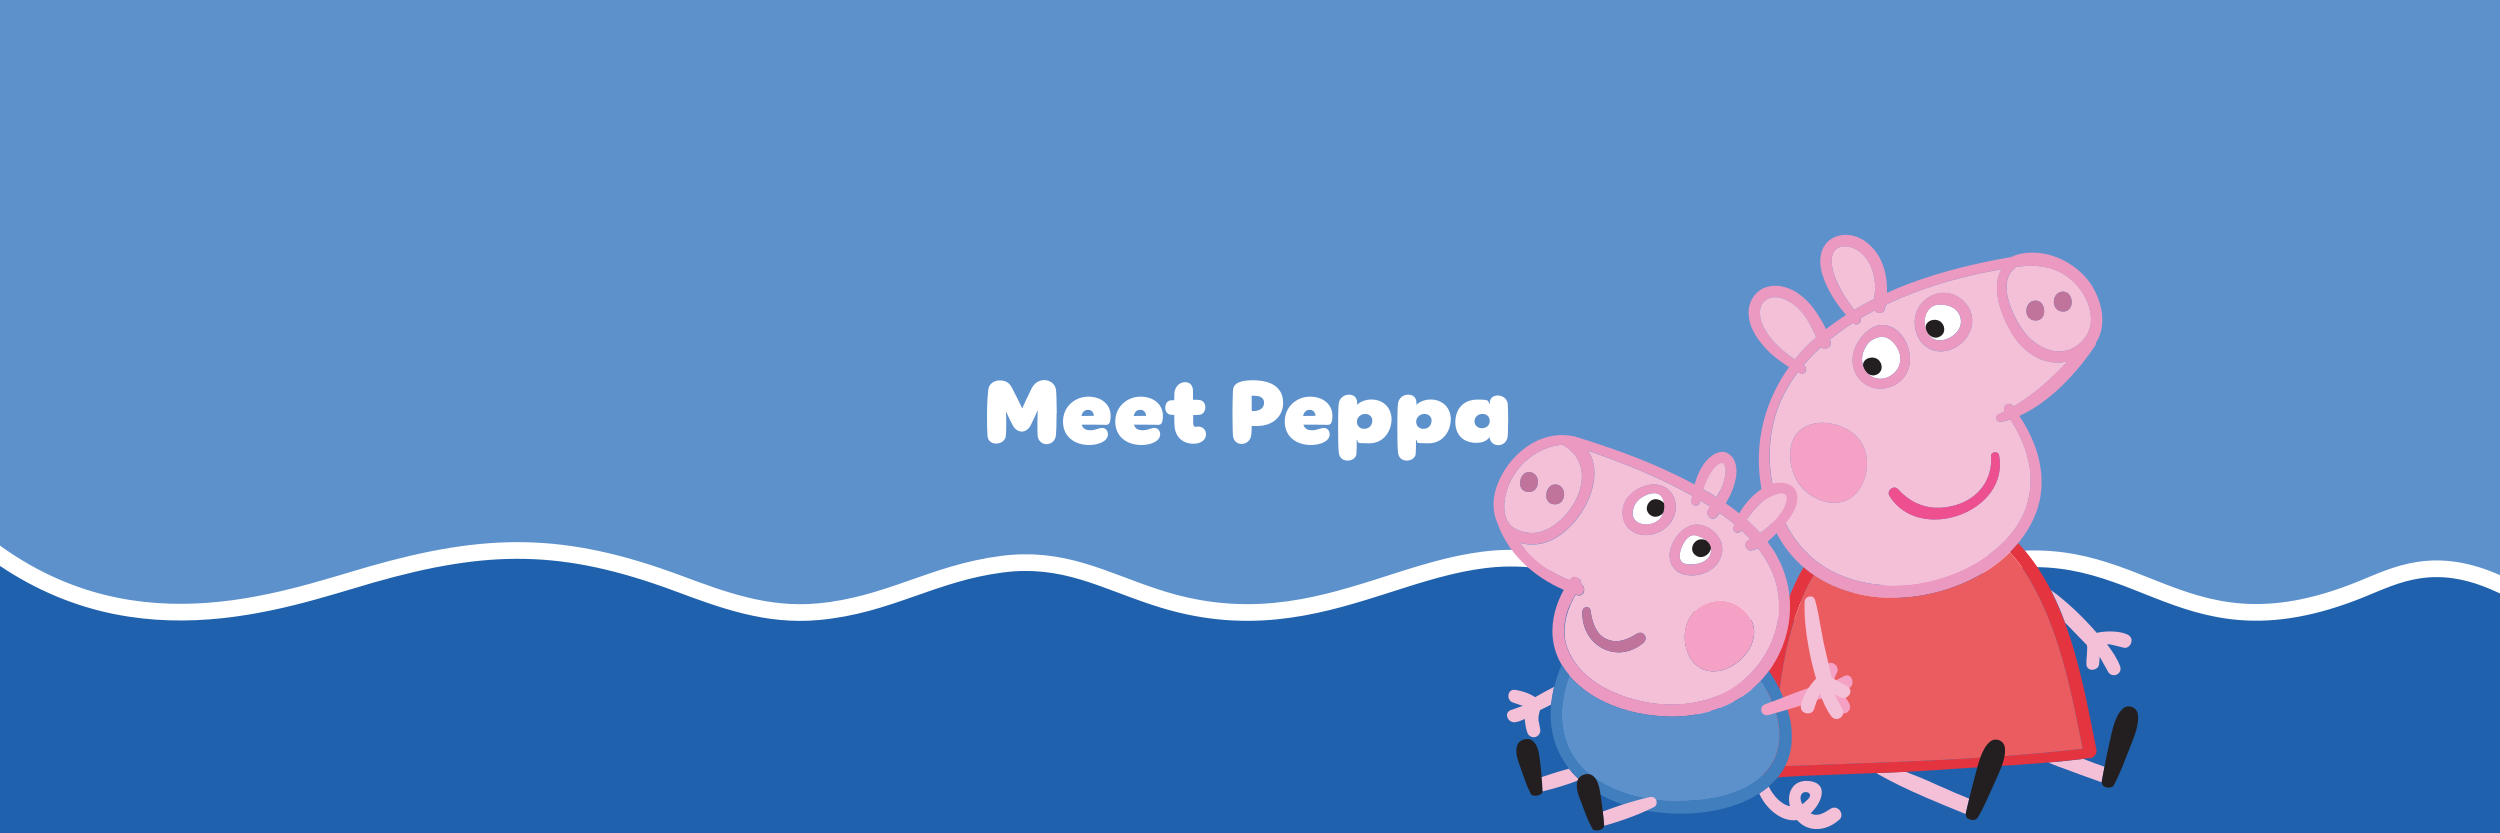 <?xml version="1.0" encoding="UTF-8"?>
<svg id="Layer_1" xmlns="http://www.w3.org/2000/svg" version="1.1" viewBox="0 0 3000 1000">
  <rect x="0" y="0" width="3000" height="1000" fill="#333333" stroke="none"/>
  <!-- Generator: Adobe Illustrator 29.1.0, SVG Export Plug-In . SVG Version: 2.1.0 Build 142)  -->
  <defs>
    <style>
      .st0 {
        fill: #231f20;
      }

      .st1 {
        fill: #417ebe;
      }

      .st2 {
        fill: #5d91cc;
      }

      .st3 {
        fill: #7b7958;
      }

      .st4 {
        fill: #f4c0d8;
      }

      .st5 {
        fill: #1f61ac;
        stroke: #fff;
        stroke-miterlimit: 10;
        stroke-width: 20px;
      }

      .st6 {
        fill: #f4a1c5;
      }

      .st7 {
        isolation: isolate;
      }

      .st8 {
        fill: #fff;
      }

      .st9 {
        fill: #c0749c;
      }

      .st10 {
        fill: #ee4f8f;
      }

      .st11 {
        fill: #e33440;
      }

      .st12 {
        fill: #eb5c60;
      }

      .st13 {
        fill: #eb99c1;
      }
    </style>
  </defs>
  <rect class="st2" x="-46.8" y="-96.6" width="3741.1" height="1061.3"/>
  <path class="st5" d="M3425.6,714.5c-38.7-35.4,104.6,2.2,80.7-43.7-64.7-124.6-108.9,57.4-355.3,57.9-78.4.2-106-6.6-150.5-27.3-79.2-37-125.4-11.1-167.6,5.9-230.3,93.1-265.3-84.7-477.9-23.7-224.6,68.8-235.2,68.3-468.8-2.6-168.8-53.6-286.9,106.2-499.5,35.7-63.3-20.6-110.5-49.1-184.1-39.7-84,10.8-136.2,49.4-221.1,57.1-61.1,5.5-113.2-13.7-167.9-34.1-136.5-50.7-227.8-50.7-368.9-10.3-107,30.7-294.7,102.7-472.9-44.1l-.8,384.7,3461-6.9s-3.4-306.3-6.3-309h0Z"/>
  <g>
    <g>
      <path class="st4" d="M2316.6,938.5h.2c2,.9,12.9,5.7,12.9,5.7,10.9,4.8,22.2,9.8,33.3,14.2-1.4,5.7-2.7,11.4-4,17-.1.5-.2,1-.2,1.4l-.6-.2c-15.9-6.5-32.4-13.1-48.6-20.2h0c-22.3-9.7-40-18.4-55.6-27.2-.7-.4-1.3-1-1.8-1.6,11.5-.4,22.9-.9,34.4-1.5,10.3,3.8,20.4,8,30.1,12.2v.2h0Z"/>
      <path class="st4" d="M2499.7,910.6c8.5,3.3,17.2,6.5,25.7,9.5-1.1,5.7-2.2,11.5-3.2,17.2,0,.5-.1,1-.1,1.4h-.3c-16.4-5.9-33.3-11.8-49.9-18.2h-.3c-4.8-1.8-9.4-3.6-13.8-5.4,14-1.2,28-2.7,42-4.4h0Z"/>
      <path class="st0" d="M2525.4,920.1c1.9-10,4-20,6.3-30.2,2.8-12.3,6-31.1,15.9-39.7,6.2-5.3,15.9-2,17.6,5.9,2.7,12.7-4.9,29.6-9.4,41.2-6.1,15.5-11.6,30.6-19.1,44.8-2.7,5.1-14.6,4-14.6-3.5s0-.9.1-1.4c1-5.7,2.1-11.5,3.2-17.2h0Z"/>
      <path class="st4" d="M2115.4,868.8c.5-5.2,1-10.5,1.6-15.7-4.1,1.7-8.5,2.7-12.9,2.8,2.8-5.5,4.3-11.3,3.9-16.7,0-1.5-.3-3-.7-4.5-1.6-6.2-5.6-11.3-11.8-14.9-11.7-6.8-21.5-1.9-26.8,5-3.8,5-6,11.8-5.6,18.6.3,5.7,2.5,11.4,7.1,15.9,0,0,.5.4.8.7-7.1.9-15-1.1-19.2-9.7h0c-1.6-3.3-4.4-5.3-7.6-5.4-3.2-.2-6.3,1.4-8,4-1.7,2.7-1.7,6,0,9.2,5.1,9.6,13.7,16.2,24.3,18.6,10.8,2.4,22.2,0,31.4-6.6,8,1.5,16.1.9,23.5-1.3h0ZM2091.5,842c0,1.6-.2,3.2-1,4.8-.9,1.8-2.3,3.6-3.9,5.2-3.5-1.9-5.9-4.1-6.4-6.7v-.7c-.1-1.9.6-5,2.2-7.3.9-1.3,1.8-2.1,2.7-2.3,1.6-.3,3.5.7,4.9,2.5,1,1.3,1.6,2.9,1.7,4.5h-.2Z"/>
      <g>
        <path class="st4" d="M2429.3,398.7c17.4,22.2,49.1,34.1,71,8.8,16.2-18.7,8.1-45.8-6.3-63.1-20-23.9-45.7-28.3-75-24-.3.5-.8,1-1.3,1.5-22.2,17.6-1.5,60,11.7,76.7M2440.6,360.8c15.7-2.9,17.7,27.1-.5,23.5-11.8-2.3-11-21.4.5-23.5M2473.6,350.1c15.7-2.9,17.7,27.1-.5,23.5-11.8-2.3-11-21.4.5-23.5"/>
        <path class="st4" d="M2378.2,671.5c6.6-4.3,13-9,19-14.2,6.8-5.9,13.1-12.5,18.5-19.6s10-14.8,13.5-23c1.2-2.9,2.3-5.9,3.2-9,3.3-11,4.6-21.9,4.3-32.6-.4-12.3-3-24.4-7.2-36-4.2-11.7-10.1-23-16.9-33.8-3.6,1.2-7.3,2.2-10.9,3-6.2,1.3-8.9-6.5-3.2-9.2,2.4-1.1,4.8-2.3,7.2-3.5-3-5.9,3.2-11.8,8.8-7.6.7.5,1.3,1.1,1.8,1.8,24.3-14.3,45.5-33.1,64.8-54.1-25.9,5.9-50.8-7.8-66.4-33.1-12.1-19.5-26.6-55.5-12.5-77.5-35.5,6.1-71.7,15.2-106.2,28.4-4.5,1.7-9,3.5-13.4,5.4,0,0-.2,0-.3.1-4.3,1.8-8.6,3.7-12.8,5.6-.2.1-.5.2-.7.3-1.9.9-3.8,1.8-5.7,2.8-.5,2.1-1,4.2-1.7,6.2-1.9,5.1-9.2,4.5-11.9.6-5.7,3-11.3,6.1-16.8,9.4,2.5,4.6-4.2,10.2-8.1,6.1-.2-.2-.4-.5-.6-.7-1,.6-2,1.3-3,1.9-1,.7-2.1,1.3-3.1,2-2.9,2-5.8,4-8.6,6.1-1,.7-2.1,1.4-3.1,2.2-3.4,2.6-6.8,5.2-10.2,7.9.3,1.3.6,2.6.9,3.8,1.1,6.1-7.7,9.4-11.6,5.4-7.4,6.7-14.5,13.9-20.9,21.6.1,0,.3.2.4.3,5.5,3.5,1.4,12.4-4.7,9.3-.8-.4-1.6-.9-2.4-1.3-1,1.4-2.1,2.7-3.1,4.1-.2.3-.5.7-.7,1-1.7,2.4-3.3,4.8-4.9,7.3-.1.2-.2.3-.3.5-1.7,2.7-3.4,5.5-5,8.3h0c-5.5,10-10.1,20.5-13.3,31.5-6.1,21.2-8.1,43.5-5.8,65.4,1.2,11.6,3.4,23,6.6,34,3.8,13,9,25.5,15.7,36.9,7.4,12.7,16.6,24.1,27.7,33.7,9.9,8.6,21.3,15.7,34.2,21.1,10.8,4.5,22.2,7.7,33.8,9.7,20.5,3.5,41.7,3.2,62.4-.3,14.3-2.4,28.4-6.5,41.6-11.9,2-.8,4-1.7,5.9-2.5,8.7-3.9,17.4-8.5,25.8-13.9M2216,514.8c21.1,11.5,28.7,34.2,22.2,56.9-3.5,12.2-10.7,23.7-22.8,28.8-19.1,8.1-41.7-2-54.4-16.8-9.2-10.7-14.7-29.1-12.4-45.1,1.3-9.2,5.3-17.6,12.6-23.3,15.2-11.8,38.8-9.2,54.7-.5M2289.6,416.5c5.8,17.1,1.1,36.4-15.4,45.3-17.2,9.3-38,4.3-47.2-13.4-4.3-8.4-5.1-18-2.3-27,1.6-5.2,4.1-10.3,7.3-14.7,2.8-3.9,6.2-7.5,10-10.4,7.2-5.5,16-8.3,25.5-4.9,10.9,4,18.6,14.4,22.2,25.1M2343.5,353.3c12.6,4.5,22.2,15.9,23.1,29.5,1.4,20.7-17.8,39.3-38.5,38.9-28-.6-39.4-36.8-22.8-57,4.4-5.3,9.9-9.2,15.9-11.3,7-2.5,14.8-2.7,22.3,0M2398.9,546.1c13,68.5-95.8,107-131.6,48.9-3.9-6.3,5.2-13.5,10.2-8,19,20.7,42.6,27,69.8,19,26.7-7.9,44-30.7,41.9-58.6-.4-5.5,8.6-6.6,9.6-1.2"/>
        <path class="st9" d="M2440.1,384.4c-11.8-2.3-11-21.4.5-23.5,15.7-2.9,17.7,27.1-.5,23.5"/>
        <path class="st9" d="M2473.6,350.1c15.7-2.9,17.7,27.1-.5,23.5-11.8-2.3-11-21.4.5-23.5"/>
        <path class="st6" d="M2238.3,571.7c-3.5,12.2-10.7,23.7-22.8,28.8-19.1,8.1-41.7-2-54.4-16.8-9.2-10.7-14.7-29.1-12.4-45.1,1.3-9.2,5.3-17.6,12.6-23.3,15.2-11.8,38.8-9.2,54.7-.5,21.1,11.5,28.7,34.2,22.2,56.9"/>
        <path class="st8" d="M2325.8,408.3c13.1,1.1,29.2-10.7,27.1-24.8-1.8-12.4-12.4-17.8-24-18-6.4,0-11.2,1.5-15.2,7-3.5,4.7-4.8,10.8-4.1,16.6,1,8.9,6.3,18.4,16.1,19.2"/>
        <path class="st8" d="M2266.4,452.1c13.2-6.3,17.9-21.4,10.5-34.3-3.4-6.1-8.9-12.2-16.1-13.4-6.2-1-15.1,2.7-19,7.6-2.2,2.7-4,5.8-5.3,9.1-2.6,6.6-2.8,14,.2,20.5,5.4,11.7,18.1,16.1,29.8,10.6"/>
        <path class="st0" d="M2235.6,437.5c1-8.6,13.2-11.1,18.9-5.3,6.1,6.4,4.2,16-4.8,18.1-7,1.6-14.8-5.9-14-12.8"/>
        <path class="st0" d="M2310.7,392.2c1-8.6,13.2-11.1,18.9-5.3,6.1,6.4,4.2,16-4.8,18.1-7,1.6-14.8-5.9-14-12.8"/>
        <path class="st13" d="M2274.2,461.9c16.6-9,21.2-28.3,15.4-45.3-3.6-10.7-11.3-21.1-22.2-25.1-9.5-3.4-18.2-.7-25.5,4.9-3.8,2.9-7.2,6.5-10,10.4-3.2,4.4-5.7,9.5-7.3,14.7-2.8,9-2,18.6,2.3,27,9.1,17.7,30,22.7,47.2,13.4M2276.9,417.8c7.3,12.9,2.7,28-10.5,34.3-11.7,5.5-24.4,1.1-29.8-10.6-3-6.5-2.8-13.9-.2-20.5,1.3-3.3,3.1-6.3,5.3-9.1,3.9-4.9,12.9-8.6,19-7.6,7.3,1.2,12.7,7.3,16.1,13.4"/>
        <path class="st13" d="M2328.1,421.6c20.8.4,40-18.2,38.5-38.9-.9-13.5-10.5-25-23.1-29.5-7.5-2.7-15.3-2.5-22.3,0-6.1,2.2-11.6,6-15.9,11.3-16.6,20.2-5.2,56.4,22.8,57M2353,383.6c2.1,14.1-14,25.9-27.1,24.8-9.9-.8-15.1-10.3-16.1-19.2-.7-5.8.6-11.9,4.1-16.6,4-5.5,8.8-7.1,15.2-7,11.6.2,22.2,5.6,24,18"/>
        <path class="st10" d="M2267.4,595c-3.9-6.3,5.2-13.5,10.2-8,19,20.7,42.6,27,69.8,19,26.7-7.9,44-30.7,41.9-58.6-.4-5.5,8.6-6.6,9.6-1.2,13,68.5-95.8,107-131.6,48.9"/>
        <path class="st4" d="M2225,371.8c-10.6-14.3-20.7-29.6-25.4-46.9-1.5-5.5-2-11.7-1.2-16.4.8-4.4,1.7-6.5,5-9.6h.2c.4-.4.8-.7,1.2-1s.8-.5,1.3-.8h.2c.9-.4,1.8-.7,2.7-1,.5-.1,1-.3,1.5-.4h.6c1-.1,2.1-.2,3.1-.2h1.1s.1,0,.8.1c1.1.1,2.2.3,3.3.6.6.1,2.9.8,3,.8,10,3.7,17.3,11.4,21.8,20.8,3.3,6.9,5,14.2,5.7,21.7.6,6.6-.1,12.8-.8,19.2-8.2,4.1-16.2,8.5-24.1,13.2"/>
        <path class="st3" d="M2222.4,296.9s-.2,0-.3-.1c.2,0,.3.1.3.1"/>
        <path class="st13" d="M2510.8,343.5c-18.7-30.1-60.4-49.2-94.9-36.3-.7.3-1.3.7-1.9,1.1-42.4,7.4-85.3,17.6-125.8,33.1-3.1,1.2-6.2,2.4-9.3,3.7-1.7.7-3.4,1.4-5.1,2.2-3.2,1.3-6.3,2.7-9.4,4.1,0-3.3,0-6.5-.2-9.7-.4-8.1-2-16.3-4.8-23.9-4.6-12.5-13-23.4-24.4-30.3-18.8-11.4-45-5.7-49.9,17.8-2.4,11.5.9,23.7,5.5,34.3,6,14.1,14.7,26.8,24.6,38.4-2.5,1.6-5,3.3-7.5,5-.3.2-.6.4-.9.6-4.1,2.8-8.1,5.7-12.1,8.7-.1,0-.2.2-.4.3-1,.8-2,1.6-3.1,2.4-3.1-6.8-7.1-13.3-10.9-19.2-5.4-8.2-12-15.8-19.8-21.7-11.5-8.8-26.4-13.9-40.7-9.6-12,3.6-20.3,14.8-21.3,27.1-1.5,17.7,8.3,33.3,19.8,45.9,8.2,9,18.1,16.5,28.5,23-13.6,19.1-24,40.6-30,63.4-5.3,20-7.2,40.9-5.7,61.6,1,13.1,3.1,25.9,6.4,38.1,4,14.9,9.8,29,17.5,41.9,8.2,13.9,18.5,26.3,31,36.8.2,0,.3.3.5.5,3.7,3.1,7.7,5.9,11.7,8.6,6.5,4.3,13.4,8.2,20.9,11.5,14.5,6.4,29.8,10.6,45.5,12.8,20.7,2.9,41.9,2.3,62.6-1.3,15.4-2.7,30.5-7.1,44.8-12.9,1.9-.8,3.8-1.6,5.7-2.4,9.7-4.3,19.2-9.4,28.2-15.3,7.4-4.9,14.4-10.3,20.9-16.2.5-.5,1.1-1,1.6-1.5,3.1-2.9,6-5.9,8.8-9,3.7-4,7.1-8.2,10.3-12.6,5.6-7.8,10.4-16.2,14.2-25.2,1.5-3.6,2.8-7.2,3.9-10.9,3.4-11.5,4.7-23,4.2-34.5-.5-13.2-3.4-26.3-8-38.8-4.6-12.6-11-24.7-18.6-36,37.2-16.7,69.8-52.7,91-84.2.8-1.2,1.1-2.4.9-3.6,13.2-19.8,8-47.7-4.5-67.8h.2ZM2199.6,325c-1.5-5.5-2-11.7-1.2-16.4.8-4.4,1.7-6.5,5-9.6-.1,0-.2.1-.2.1h.2s0-.1.2-.2c.4-.3.8-.6,1.2-.9s.8-.5,1.3-.8h.3-.1c.9-.4,1.8-.7,2.7-1,.5-.1,1-.3,1.5-.4h.6c1-.1,2.1-.2,3.1-.2h1.1s.1,0,.8.1c1.1.1,2.2.3,3.3.6.6.1,2.9.8,3,.8,0,0-.2,0-.3-.1.2,0,.3.1.3.1,10,3.7,17.3,11.4,21.8,20.8,3.3,6.9,5,14.2,5.7,21.7.6,6.6-.1,12.8-.8,19.2-8.2,4.1-16.2,8.5-24.1,13.2-10.6-14.3-20.7-29.6-25.4-46.9h0ZM2115.2,389.9c-2.6-5.9-3.8-12.5-3.1-17.8.7-4.7,3.1-8.9,5.6-11,4.2-3.5,7.3-4.3,12.6-4.4,5.1-.1,11.3,2,16.7,5.1,15.9,9.1,25.2,26.2,32.3,42.8-9.3,8.1-18,17.1-25.7,26.7-15.6-10.8-30.9-24-38.5-41.4h0ZM2416.1,487.7c-.6-.7-1.2-1.3-1.8-1.8-5.5-4.2-11.8,1.8-8.8,7.6-2.4,1.2-4.7,2.4-7.2,3.5-5.7,2.7-3,10.6,3.2,9.2,3.7-.8,7.3-1.8,10.9-3,6.8,10.8,12.7,22.1,16.9,33.8,4.2,11.6,6.8,23.7,7.2,36,.4,10.7-.9,21.6-4.3,32.6-.9,3.1-2,6.1-3.2,9-3.5,8.2-8,15.9-13.5,23-5.4,7.1-11.7,13.6-18.5,19.6-6,5.2-12.3,9.9-19,14.2-8.3,5.4-17.1,10-25.8,13.9-2,.9-3.9,1.7-5.9,2.5-13.3,5.4-27.3,9.4-41.6,11.9-20.6,3.5-41.9,3.8-62.4.3-11.6-2-22.9-5.2-33.8-9.7-12.9-5.4-24.3-12.5-34.2-21.1-11.1-9.6-20.3-21.1-27.7-33.7-6.7-11.4-11.9-23.9-15.7-36.9-3.2-11-5.4-22.4-6.6-34-2.3-22-.3-44.2,5.8-65.4,3.2-11.1,7.7-21.6,13.3-31.5h0c1.6-2.8,3.2-5.6,5-8.3.1-.2.2-.3.3-.5,1.6-2.5,3.2-4.9,4.9-7.3.2-.3.5-.7.7-1,1-1.4,2.1-2.8,3.1-4.1.8.4,1.6.9,2.4,1.3,6,3.2,10.2-5.7,4.7-9.3-.1,0-.3-.2-.4-.3,6.5-7.7,13.5-14.9,20.9-21.6,3.9,4,12.7.8,11.6-5.4-.2-1.3-.5-2.6-.9-3.8,3.3-2.7,6.7-5.4,10.2-7.9,1-.8,2.1-1.4,3.1-2.2,2.8-2.1,5.7-4.1,8.6-6.1,1-.7,2.1-1.3,3.1-2,1-.6,2-1.3,3-1.9.2.2.4.5.6.7,3.9,4.1,10.6-1.6,8.1-6.1,5.5-3.3,11.1-6.4,16.8-9.4,2.7,3.9,10,4.5,11.9-.6.7-2,1.3-4.1,1.7-6.2,1.9-.9,3.8-1.9,5.7-2.8.2-.1.5-.2.7-.3,4.2-1.9,8.5-3.8,12.8-5.6,0,0,.2,0,.3-.1,4.4-1.9,8.9-3.6,13.4-5.4,34.5-13.1,70.7-22.3,106.2-28.4-14.1,22,.4,58,12.5,77.5,15.7,25.3,40.6,39.1,66.4,33.1-19.3,20.9-40.5,39.8-64.8,54.1h.1ZM2500.2,407.5c-21.8,25.2-53.6,13.3-71-8.8-13.1-16.8-33.8-59.1-11.7-76.7.6-.4,1-1,1.3-1.5,29.3-4.3,54.9.1,75,24,14.5,17.2,22.5,44.4,6.3,63.1h0Z"/>
        <path class="st4" d="M2153.7,431.3c-15.6-10.8-30.9-24-38.5-41.4-2.6-5.9-3.8-12.5-3.1-17.8.7-4.7,3.1-8.9,5.6-11,4.2-3.5,7.3-4.3,12.6-4.4,5.1-.1,11.3,2,16.7,5.1,15.9,9.1,25.2,26.2,32.3,42.8-9.3,8.1-18,17.1-25.7,26.7"/>
      </g>
      <path class="st1" d="M2130.3,851.8"/>
      <path class="st11" d="M2463.1,712.2c-3.1-6.2-6.4-12.3-9.9-18.3-4.4-7.5-9.1-14.8-14.3-21.8-5.3-7.2-11-13.9-17-20.3-1.5,1.8-3,3.6-4.6,5.3-1.7,1.9-3.6,3.8-5.4,5.6,6.3,6.8,12.1,14.1,17.2,22,40.7,63.1,55.6,141,70.2,213.8-123.4,14.4-248.3,16.3-372.3,21.3,5.6-72.9,10.1-154,44-219.6,1.8-3.4,3.7-6.7,5.6-10-3.5-2.4-6.9-4.8-10.1-7.5-.2,0-.4-.3-.5-.5-.6-.5-1.1-1-1.7-1.4-1.6,2.6-3.1,5.3-4.6,8-4,7.5-6.1,11.9-10.8,23l-7.4,18.8c-13.7,39-20.5,80.8-25,122.5-.6,5.2-1.1,10.5-1.6,15.7-1.7,18.5-3.1,36.9-4.6,54.9-.6,7.1,6.9,11,11.8,9.2.9.4,1.9.6,3.2.5,26.7-2,53.4-3.1,80.1-4,6.3-.2,12.6-.4,18.9-.7,33.4-1.1,66.8-2.3,100.2-4.7,16.6-1.2,33.2-2.2,49.8-3.2,6.3-.4,12.7-.8,19-1.2,37.5-2.3,74.9-4.9,112.2-9.7,5,.8,11.6-3.8,10.2-10.6-12.3-61.2-24.3-129.5-52.9-187.3l.3.2h0Z"/>
      <path class="st12" d="M2412,662.7c-1.1,1.1-2.2,2.2-3.4,3.3-.5.5-1.1,1-1.6,1.5-6.5,5.9-13.5,11.3-20.9,16.2-9,5.9-18.4,11-28.2,15.3-1.9.8-3.8,1.6-5.7,2.4-14.3,5.8-29.4,10.2-44.8,12.9-20.7,3.6-41.9,4.2-62.6,1.3-15.6-2.2-31-6.4-45.5-12.8-7.5-3.3-14.4-7.2-20.9-11.5-.6-.4-1.1-.8-1.7-1.2-2,3.3-3.9,6.6-5.7,10.1-33.9,65.7-38.5,146.8-44,219.7,124-5,248.9-7,372.3-21.4-14.5-72.8-29.5-150.7-70.2-213.8-5.1-7.9-10.9-15.1-17.2-21.9h0Z"/>
      <path class="st4" d="M2554.4,762.2c-9-5-24.3-5.3-35.4-3.4-1,.2-2,.4-2.9.6-8.1-9.4-17.1-18.8-26.5-27.6q-.3-.2,0,0c-9.7-9.1-19.2-17-28.5-23.7.7,1.4,1.4,2.7,2.1,4.1,5.6,11.3,10.6,23.1,15,35.1,5.3,5.5,25.6,26.3,25.6,26.3.1,0,.3.2.4.3,0,.2,0,.3.1.5l.4,2.8-.5,9.5c-.3,3.4-.6,7-.5,10.6.2,3.8,2.8,6.3,6.6,6.5,3.2,0,6.9-1.6,8.2-5,.2-.5.3-1.1.4-1.7.4-3.1.6-6.1.7-9,3.2,5.7,7.9,14,7.9,14l2.1,3.8c2.5,4.6,7.2,5.1,10.5,3.6,3.2-1.5,5.8-5.2,4-10.1-3.5-9.4-9.1-17.6-15.7-26.4,1.8,0,3.6.3,5.3.6l7.8,1.9,7.1,1.8c4.3.8,7.5-2.3,8.7-5.6,1.4-3.9.2-7.6-3-9.4h0Z"/>
      <path class="st0" d="M2363,958.5c2.4-9.9,4.9-19.8,7.7-29.9.7-2.4,1.4-5,2.1-7.8,1-3.8,2.2-7.9,3.6-11.8,2.8-7.7,6.5-15,12-19.3,6.4-5,16-1.2,17.3,6.7.6,3.3.4,6.9-.2,10.6-.7,3.9-1.9,8-3.3,12-2.4,6.6-5.4,12.9-7.8,18.2-6.8,15.2-13,30.1-21.1,43.9-2.9,4.9-14.7,3.4-14.4-4.1,0-.5,0-.9.2-1.4,1.3-5.7,2.6-11.4,4-17h-.1Z"/>
    </g>
    <g>
      <path class="st4" d="M2208,972.7c-2.4-3.1-7-4.9-11.1-2.3-7.9,5.1-16.1,10.3-24.1,5.5,6.4-6,11.9-14.5,13.1-22.1.4-2.6.3-5-.4-7.2-1.2-3.8-4.8-8.5-15.2-9.4-10.2-.9-15.9,3.4-18.8,7.1-2.3,2.9-3.8,6.5-4.4,10.6-.6,3.9-.2,8.2.8,12.6-11.3-2.3-20.7-13.9-25.4-23.7-3.6,3.1-7.4,5.9-11.4,8.5,4,9.1,10.9,18,19.3,24.1,8.6,6.3,17.5,8.8,26,7.7,5.7,6.4,13,10.1,21.3,10.7,10.2.7,20.7-3.3,29.5-11.2,3.7-3.3,2.9-7.9.7-10.9M2168.6,959.9l-1.9,1.9s-2.1,1.8-3.9,3.3c-1.6-3.1-2.5-6.2-2.1-8.9.2-1.2.6-2.3,1.2-3.2,1.1-1.8,3.1-2.7,5.5-2.5,2.1.2,3.8,1.2,4.4,2.7s.3,1.1.2,1.8c-.2,1.5-1.4,3.2-3.3,5"/>
      <path class="st0" d="M1850,932.4c-.5-5.5-1-11-1.7-16.5-1.1-8.6-1.7-21.7-9.9-27.5-5.1-3.5-14.6-.9-17.2,4.7-4.2,9,.8,20.7,3.7,28.8,3.8,10.8,7,21.2,12.2,31,1.9,3.6,13.6,2.3,14.1-3.3v-.6c-.3-5.5-.7-11.1-1.2-16.6h0Z"/>
      <g>
        <path class="st4" d="M1853.2,636.7c37.5-15.6,66.8-76.3,23.6-101.8-.6-.4-1.1-.8-1.5-1.2-29.9,2-56.9,24.3-66.5,52.9-5.3,15.8-7.4,40.2,11.1,48.7,10.7,4.9,22.2,5.9,33.3,1.3M1869.5,581.8c11.1,3.6,9.4,22.6-2.5,23.4-18.5,1.2-12.7-28.3,2.5-23.4M1835.6,590.4c-18.5,1.2-12.7-28.3,2.5-23.4,11.1,3.6,9.4,22.6-2.5,23.4"/>
        <path class="st4" d="M1895,801.5c8.4,9.8,19,17.8,30.3,23.9,10.6,5.7,22,10.3,33.9,13.6,13.3,3.8,27.2,6,41,6.5,10.7.4,21.4-.3,31.9-2.1s20.7-4.7,30.5-8.7c9.1-3.8,17.6-8.8,25.4-14.9,7.7-6,14.8-13,20.9-20.6,20.5-25.7,30.8-59.6,24-92.5-2.4-11.7-6.7-22.6-12.5-32.7h0c-1.2-2.1-2.4-4.1-3.8-6.2-.2-.2-.3-.5-.5-.7-1.3-2-2.7-4-4.1-6,0,0-.2-.2-.2-.3-.7-1-1.5-1.9-2.2-2.8-2.7,1.3-5.4,2.2-8.1,2.6-6.2.9-9.8-8.7-4.1-11.8,1-.5,2-1.1,3-1.7-3.5-3.8-7.1-7.4-10.9-10.9,0,.2-.2.3-.2.5-2.2,5-10.6,2.3-9.2-3.1.4-1.5.9-3,1.3-4.4-.6-.5-1.2-1-1.8-1.5-.2-.2-.5-.4-.7-.6-3.9-3.1-7.8-6.2-11.9-9.1-.2-.2-.4-.3-.7-.5-.9-.6-1.7-1.2-2.6-1.8-1.4,2-3,3.8-4.8,5.4-5.3,4.5-12-2.8-9.5-8.3.8-1.7,1.8-3.2,2.9-4.8-4-2.6-8-5-11.9-7.4-.2.7-.4,1.5-.5,2.2-1.5,6.4-11.1,4.6-10.1-1.9.3-1.9.6-3.9,1-5.8-1.1-.6-2.2-1.3-3.3-1.9-4.4-2.4-8.8-4.7-13.2-7-2.7-1.4-5.3-2.7-8-4.1-32.5-16.1-66.4-29.2-100.7-41.4,25.4,37.2-16,107.1-60.2,112.4-8.1,1-15.5.3-21.9-1.7,15.3,20.2,35.6,35.7,60.3,45,.3-.4.5-.8.8-1.2,4.6-6.7,13.3-.9,12.9,5.9,6.6,3.8,3.5,15.7-4.5,13.2-.7-.2-1.5-.5-2.2-.8-2.5,4.3-4.8,8.7-6.7,13.3-3.2,7.5-5.4,15.4-6.3,23.4-1,9.2-.2,18.5,3.2,27.7,3.3,8.8,8.2,16.8,14.2,23.9M2094.3,733.8c5.8,6,9.1,12.5,10.2,19.1,6.3,36.1-49.8,74-75,38.6-4-5.7-6.2-12.7-7.2-19.3-2.8-18.8,4.2-37,21.5-46,17-8.9,36.9-6.5,50.6,7.6M2005.9,654.6c5.1-13,18.6-27.4,34.1-24.8,3.6.6,7.2,1.9,10.4,3.7,11,6.1,18.6,18.2,15.8,31.1-4.1,19.2-25.8,29.1-44.2,25.1-16.8-3.6-22.1-20-16.1-35M1950.4,601.4c8-14.8,31.2-25.7,47.2-16.9.7.4,1.5.9,2.2,1.4,13.8,9.7,14.4,29.3,4.3,42.1-10.7,13.5-32,19.3-46.7,8.7-11-7.9-13.2-23.6-6.9-35.2M1908.7,732.9c1.7,12.7,5.9,27.9,18.7,33.8,13.6,6.2,25.1.9,37.1-6.3,7.5-4.5,14,5.6,7.5,11-32.2,27-75,2.7-73.1-37.7.3-6.2,8.9-7.2,9.7-.8"/>
        <path class="st8" d="M2022.7,676.7c10.8,2.2,28.8-1.3,30.5-14.7,1.4-11.1-7.8-16.2-17-19.2-8.6-2.8-14.1,5-17.6,12.4-3.1,6.5-6.1,19.4,4.1,21.4"/>
        <path class="st8" d="M1963.1,625.2c9.1,7.6,25.7,4.3,31.4-6.2,4.9-8.9,3.9-27.1-9.3-27.2-8.1,0-19.5,6.3-23.1,13.4-3,5.9-4.8,15,1.1,20"/>
        <path class="st9" d="M1867,605.2c12-.8,13.6-19.8,2.5-23.4-15.2-4.9-21,24.6-2.5,23.4"/>
        <path class="st9" d="M1838.1,567c-15.2-4.9-21,24.6-2.5,23.4,12-.8,13.6-19.8,2.5-23.4"/>
        <path class="st13" d="M1882.6,810.1c10.1,12,22.5,21.6,36.3,29,10.8,5.8,22.5,10.3,34.4,13.6,15.2,4.2,30.8,6.4,46,7.1,10.6.5,21.4,0,32-1.7,12.1-1.8,23.9-5,35.2-9.5,10.4-4.2,20.3-9.6,29.3-16.2,1.3-1,2.6-2.1,3.9-3.1,3.8-3,7.5-6.3,10.9-9.7,3.7-3.7,7.2-7.7,10.4-11.9,30.4-40.1,36.1-94,12.4-138.3h0c-.3-.6-.6-1.2-.9-1.9-3.4-6.1-7.3-11.8-11.5-17.4,6.5-5.4,12.4-12,17.1-17.1,9.7-10.5,22.2-26.3,17.8-41.7-4.3-14.9-26.4-13.9-36.8-7.9-12.6,7.2-24.3,19.1-32,32.6-5.2-4.2-10.6-8.2-16.2-12,1.8-3.1,3.6-6.3,5.2-9.5,3.3-6.9,5.9-14.4,7.1-21.9,1.6-10.3.3-22.3-9.3-28.3-9-5.7-19.8,1.4-25.8,8.1-7.1,8-11.6,18.4-14.6,29-4.2-2.3-8.4-4.5-12.5-6.6-3.2-1.6-6.4-3.2-9.6-4.7h0c-39.1-19.1-80.5-33.7-122-46.4-.5-.2-1.1-.2-1.5-.2-41.2-8.6-79.5,23.7-92.2,61.2-5,14.9-4.5,29.8.8,42,13,37.8,43.8,65.4,80,81.1-2.3,4.2-4.3,8.5-6.1,12.8-3.7,9.2-6.2,18.7-7.1,28.1-1,10.3-.2,20.6,2.7,30.6,0,.2.2.5.2.7,1.6,5.4,3.9,10.8,6.8,16,2.7,4.8,5.9,9.5,9.7,14M2113.6,603c5.6-5.4,33.9-20.2,29.9-1.8-3.3,14.9-17.3,28.4-31.3,38.2-5-5.5-10.3-10.8-16-15.8,4.9-7.5,10.9-14.4,17.4-20.6M2056.6,562.6c.7-.9,1.5-1.8,2.3-2.6.3-.3.6-.6.9-.9,0,0,.1,0,.2-.2,0,0,.2,0,.4-.3.7-.6,1.5-1.1,2.3-1.6.3-.2.5-.3.6-.4,0,0,.2,0,.6-.2.3,0,1.1-.4,1.5-.5h2s.4.3.7.5c.2.3.7.8.9,1.1.1.2.2.3.3.4,0,0,0,.3.2.6.3.6.4,1.3.6,2,0,0,.3,1.8.3,2.1.1,1,.1,2.1.2,3.1,0,1.6-.3,4.3-.8,6.9-1.2,6-3.5,11.7-6.1,17.2-1.2,2.4-2.5,4.7-3.8,7.1-5.2-3.3-10.5-6.4-15.8-9.5,2.9-8.9,6.8-17.5,12.6-24.6M1808.8,586.6c9.6-28.7,36.6-50.9,66.5-52.9.4.4.9.8,1.5,1.2,43.2,25.5,14,86.3-23.6,101.8-11.1,4.6-22.6,3.6-33.3-1.3-18.5-8.5-16.4-32.9-11.1-48.7M1883.9,726.5c1.9-4.6,4.2-9,6.7-13.3.7.3,1.5.5,2.2.8,7.9,2.6,11-9.4,4.5-13.2.4-6.7-8.3-12.6-12.9-5.9-.3.4-.5.8-.8,1.2-24.7-9.3-45-24.8-60.3-45,6.5,2,13.8,2.7,21.9,1.7,44.2-5.3,85.6-75.3,60.2-112.4,34.2,12.3,68.1,25.3,100.7,41.4,2.7,1.3,5.4,2.7,8,4.1,4.4,2.3,8.8,4.6,13.2,7,1.1.6,2.2,1.3,3.3,1.9-.4,2-.7,3.9-1,5.8-1,6.6,8.5,8.4,10.1,1.9.2-.7.4-1.5.5-2.2,4,2.4,8,4.8,11.9,7.4-1.1,1.5-2.1,3.1-2.9,4.8-2.5,5.5,4.3,12.8,9.5,8.3,1.8-1.5,3.3-3.4,4.8-5.4.9.6,1.8,1.2,2.6,1.8.2.2.4.3.7.5,4,2.9,8,5.9,11.9,9.1.2.2.5.4.7.6.6.5,1.2,1,1.8,1.5-.5,1.5-1,3-1.3,4.4-1.4,5.4,7,8.1,9.2,3.1,0-.2.1-.3.2-.5,3.8,3.5,7.5,7.1,10.9,10.9-1,.6-2.1,1.2-3,1.7-5.7,3.1-2.1,12.7,4.1,11.8,2.7-.4,5.5-1.3,8.1-2.6.7.9,1.5,1.9,2.2,2.8,0,0,.2.2.2.3,1.4,2,2.8,3.9,4.1,6,.2.2.3.5.5.7,1.3,2,2.6,4.1,3.8,6.2h0c5.8,10.1,10.1,21,12.5,32.7,6.7,32.8-3.6,66.7-24,92.5-6.1,7.7-13.1,14.7-20.9,20.6-7.8,6-16.3,11.1-25.4,14.9-9.8,4.1-20,7-30.5,8.7-10.5,1.8-21.2,2.4-31.9,2.1-13.8-.5-27.7-2.7-41-6.5-11.8-3.3-23.3-7.9-33.9-13.6-11.4-6.1-21.9-14.1-30.3-23.9-6.1-7-11-15-14.2-23.9-3.4-9.1-4.2-18.5-3.2-27.7.9-8,3.1-15.9,6.3-23.4"/>
        <path class="st6" d="M2022.2,772.2c1,6.6,3.2,13.6,7.2,19.3,25.3,35.4,81.3-2.5,75-38.6-1.1-6.6-4.4-13.1-10.2-19.1-13.7-14.1-33.6-16.5-50.6-7.6-17.3,9-24.3,27.2-21.5,46"/>
        <path class="st0" d="M2037.7,668c6.7,2.5,15.4-4,15.5-11,0-8.7-11.7-12.7-18-7.6-6.9,5.5-6.2,15.3,2.5,18.6"/>
        <path class="st0" d="M1983.3,619.6c6.7,2.5,15.5-4,15.5-11s-11.7-12.7-18-7.6c-6.9,5.5-6.2,15.3,2.5,18.6"/>
        <path class="st13" d="M1957.3,636.6c14.7,10.7,36.1,4.8,46.7-8.7,10.1-12.8,9.6-32.4-4.3-42.1-.7-.5-1.4-1-2.2-1.4-16-8.8-39.2,2.1-47.2,16.9-6.3,11.7-4.1,27.3,6.9,35.2M1962,605.2c3.7-7.2,15.1-13.6,23.1-13.4,13.2.2,14.2,18.3,9.3,27.2-5.7,10.4-22.3,13.8-31.4,6.2-5.9-5-4.1-14.1-1.1-20"/>
        <path class="st13" d="M2022,689.6c18.4,4,40.1-6,44.2-25.1,2.7-12.8-4.8-25-15.8-31.1-3.2-1.8-6.7-3.1-10.4-3.7-15.5-2.6-29,11.8-34.1,24.8-6,15.1-.7,31.4,16.1,35M2018.6,655.3c3.5-7.4,9-15.2,17.6-12.4,9.1,3,18.4,8.1,17,19.2-1.7,13.4-19.7,16.9-30.5,14.7-10.2-2.1-7.2-14.9-4.1-21.4"/>
        <path class="st9" d="M1972,771.4c6.5-5.5,0-15.5-7.5-11-11.9,7.2-23.5,12.5-37.1,6.3-12.9-5.9-17-21.1-18.7-33.8-.9-6.4-9.4-5.4-9.7.8-1.9,40.4,40.8,64.7,73.1,37.7"/>
        <path class="st4" d="M2063.7,589.6c2.7-5.5,5-11.2,6.1-17.2.5-2.6.8-5.3.8-6.9s0-2.1-.2-3.1c0-.3-.4-2-.3-2.1-.2-.7-.4-1.3-.6-2-.1-.3-.2-.5-.2-.6,0,0-.1-.2-.3-.4s-.6-.8-.9-1.1c-.3-.2-.6-.4-.7-.5h-2.1c-.4,0-1.2.4-1.5.5-.4.2-.6.2-.6.2,0,0-.2.2-.6.4-.8.5-1.6,1-2.3,1.6-.2.2-.4.3-.4.3l-.2.2c-.3.3-.6.6-.9.9-.8.9-1.6,1.7-2.3,2.6-5.8,7.1-9.7,15.7-12.6,24.6,5.3,3,10.6,6.2,15.8,9.5,1.3-2.3,2.7-4.7,3.8-7.1"/>
        <path class="st4" d="M2143.5,601.2c4-18.4-24.3-3.6-29.9,1.8-6.5,6.3-12.4,13.1-17.4,20.6,5.6,5,11,10.2,16,15.8,14-9.8,28-23.3,31.3-38.2"/>
      </g>
      <path class="st2" d="M2130.3,851.8c-2.9-9.1-8.4-21.9-16.9-35.2-.9,1-1.9,2-2.8,3-3.5,3.5-7.1,6.7-10.9,9.7-1.3,1-2.6,2.1-3.9,3.1-9,6.6-18.9,12-29.3,16.2-11.2,4.6-23.1,7.7-35.2,9.5-10.6,1.6-21.3,2.1-32,1.7-15.1-.7-30.8-2.9-46-7.1-12-3.3-23.6-7.8-34.4-13.6-13.5-7.2-25.7-16.6-35.7-28.3-16.4,43.6-12.6,93.2,29.7,122.7,27.8,19.4,63.3,28.1,96.9,28,8.2,0,16.7-.3,25.3-1,9.4-.9,9.2-.5,16.6-2,18.8-3,37.2-8.6,52.5-18.9,25.9-17.5,33.4-43.3,30-69.5,0,0-.8-8.7-4-18.3h0Z"/>
      <path class="st4" d="M1882.8,922.4c-3.1.8-6.3,1.7-9.6,2.7h0c-7.4,2.2-15.2,4.7-23.2,7.4.5,5.6.8,11.1,1.2,16.6v.6c3.3-.8,6.6-1.7,9.9-2.6,5.7-1.6,11.3-3.2,16.9-5h0c6-2,11.7-4,17.2-6.2-4.5-4.2-8.7-8.6-12.4-13.4h0Z"/>
      <path class="st4" d="M1847.3,869.7c-.8-3.2-1.5-6.1-1.1-8.9v-.8c.4-2.2.9-5,1.5-6.8l.4-1.1c4.3-2,8.6-4.2,13.2-6.6.6-5.7,1.5-11.4,2.7-17.2.3-1.4.7-2.7,1-4.1-8.8,4.5-16.2,8.5-22.8,12.4-7.1-4.9-17.2-7.8-24.1-8.8-3.8-.5-6.8,1.5-7.8,5.2-.9,3.6.5,8.3,4.9,9.9l8.4,2.9,3.9,1.3c-.4.2-.7.3-1.1.4h-.4l-13.2,4.7c-3.5,1.4-5.1,4.4-4.2,7.8.9,3.6,4.7,7.2,9.3,6.7,4.1-.5,8-2.1,11.9-4,0,1.6,0,2.9.2,3.5.5,4.7,1.4,8.9,2.7,12.7,1.8,4.9,6.2,6.4,9.5,5.6,3.3-.8,6.7-4,6.1-9.2l-1.1-5.8v.2h0Z"/>
      <path class="st1" d="M2146.9,858.4c-3.7-15.5-10.3-30.6-18.1-43.8-2.2-4-4.4-7.1-6.1-9.3-.5.8-1,1.5-1.6,2.3-2.4,3.2-5,6.2-7.7,9,.9,1.6,2.1,3.5,3.6,5.9,5.6,9.2,10.1,19.1,13.3,29.2,0,0,2.3,6.8,4.1,18.2,3.4,26.2-4.1,52-30,69.5-15.2,10.3-33.6,15.9-52.5,18.9-10.4,1.5-16.6,2-16.6,2-8.6.7-17.1,1-25.3,1-33.6,0-69.1-8.6-96.9-28-42.3-29.5-46.2-79-29.7-122.7-.2-.2-.4-.5-.6-.7-3.3-3.9-6.1-8-8.6-12.1-2.3,4.8-4.1,9.5-5.7,14.4-1.7,5.3-3.1,10.6-4.3,15.8-1.3,6.1-2.3,12.2-2.9,18.1-4.7,50.1,21.3,86.7,60,108,5.3,2.9,10.9,5.6,16.7,7.9,9.4,3.8,19.3,6.9,29.5,9.1,19.8,4.4,42.6,6.3,65.5,4.7,0,0,8.1-.6,17.8-2,21.9-3.4,43-10.3,60.5-21.8,4-2.6,7.8-5.5,11.4-8.5,3-2.6,5.9-5.4,8.6-8.4,15.2-16.7,20.1-37.1,18.7-57.8,0,0-.2-7.8-3-19.2v.3h0Z"/>
      <path class="st4" d="M1984.5,968.7c3.4-1.7,4.1-5.4,3.1-8.2-.2-.5-.5-1-.8-1.5-1.4-2.1-3.8-3.1-6.4-2.6-10.5,2.3-21.6,5.3-34.2,9.4h0c-3,1-6,2-9.1,3.1-4.5,1.6-9.1,3.2-13.8,4.9.6,5.5,1.2,11.1,1.6,16.6v.6c8.9-2.5,17.8-5.3,26.5-8.4h0c1.2-.4,2.4-.9,3.6-1.3,10.7-4,20.6-8.2,29.3-12.6h.2Z"/>
      <path class="st0" d="M1923.4,973.9c-.2-1.7-.4-3.3-.6-5-.5-3.8-1-7.6-1.6-11.4-1.4-8.6-2.3-21.7-10.7-27.2-5.2-3.4-14.6-.5-17,5.2-3.9,9.1,1.4,20.7,4.5,28.6,0,.4.3.8.4,1.2,1.9,5,3.7,9.9,5.6,14.7,2.1,5.1,4.3,10,7,14.7,2,3.5,13.7,2,14-3.7v-.6c-.5-5.5-1-11-1.6-16.6h0Z"/>
    </g>
    <g>
      <path class="st6" d="M2126,842l-8.1,3.2c-4.2,1.6-5,5.5-4.1,8.4,1,3.1,4.2,5.6,8.4,4.4,5.6-1.5,12.2-3.4,19.2-5.4,5.4-1.6,11-3.2,16.6-5,.5,0,.9-.3,1.4-.4h0c11-3.5,20.6-6.8,29.4-10.3l1.1.4c1.8.8,4.1,2.4,6,3.7l.6.4c2.3,1.6,4,4.1,5.8,6.9l3.4,4.8c3.4,4,8,3.7,10.9,1.8,2.8-1.9,4.8-6.1,2.4-10.8-1.8-3.5-4.3-7.1-7.4-10.7-.4-.5-1.3-1.5-2.4-2.6,4-1.5,7.8-3.2,11-5.9,3.5-3,3.5-8.2,1.4-11.4-1.9-3-5.2-3.9-8.6-2.3l-12.4,6.6c-.5.2-1,.4-1.4.7.8-1.9,1.7-3.7,1.7-3.7l3.7-8.1c1.8-4.3-.7-8.5-3.9-10.3-3.4-1.9-6.9-1-9.1,2.1-4,5.7-8.8,15.2-10.1,23.7-7.9,2.2-16.7,5.2-27.4,9.1-.4,0-.7.3-.7.3,0,0-5.2,2-10.5,4.1-5.4,2.1-10.8,4.2-10.8,4.2l-5.9,2.3-.2-.2h0Z"/>
      <path class="st4" d="M2184,832.1c-.9,1.6-1.7,3.2-2.4,4.8l-2.6,7.6-2.3,7c-1.6,4.1-6,5.1-9.4,4.3-4-.9-6.5-4-6.3-7.6.7-10.3,8.7-23.3,16.3-31.7.7-.8,1.4-1.5,2-2.1-3.5-11.9-6.6-24.5-8.9-37.2q0-.3,0,0c-3.7-19.8-5.3-37.9-4.9-54v-.8h0c.1-3.9,3.3-6.3,6.2-6.7,3.1-.4,5.6,1.4,6.4,4.4,1.4,5,2.5,10,3.6,15.1,1.1,5.5,2.1,11.1,3,16.5l3.6,19.2.7,3.1h0l8.7,37.6v.5c.1,0,.3.2.4.4l2.1,1.8,8.2,4.7c3.1,1.6,6.2,3.2,9.2,5.3,3.1,2.2,3.8,5.7,1.9,9-1.6,2.8-5,5-8.7,4.2-.6,0-1.1-.3-1.7-.5-2.8-1.3-5.5-2.8-8-4.3,3.1,5.7,7.6,14.2,7.6,14.2l2.1,3.8c2.5,4.6.4,8.8-2.6,10.8-3,1.9-7.5,2.1-10.7-2.1-6-8-9.9-17.2-13.7-27.4"/>
    </g>
  </g>
  <g class="st7">
    <g class="st7">
      <g class="st7">
        <path class="st8" d="M1267.9,496c0,10.9-.3,22.4-.9,27-.9,6.6-6.2,10-11.2,10s-10.2-3.8-10.6-10.2c-.2-2.2-.3-8.2-.3-13.4s.2-10.7.4-17.2c-3.3,7.3-7.2,15.9-8.4,18-2.9,5.4-6.9,7.7-10.8,7.7s-8.1-2.5-10.8-7.5c-1.6-2.8-5-9.7-8.1-16.7.1,4.6.3,9.2.3,11.9,0,7.2,0,12.3-.5,17.4-.6,5.9-6,9.3-11.5,9.3s-10-3-10.5-9.4c-.4-6.3-.6-14.1-.6-21.5,0-12.8.5-24.7,1.5-33.4.7-7.6,7.1-11.5,13.9-11.5s11.1,2.6,14.2,8.2c2.9,5.5,8.3,16.1,12.7,25.4,3.4-7.6,7.3-16.4,11.2-23.9,3.4-6.8,9.4-10.1,15.3-10.1s12.9,3.9,14,11.7c.5,4.5.9,16.6.9,28.5Z"/>
        <path class="st8" d="M1315,509.6h-17c1.7,5.6,6.1,6.7,10.4,6.7,6.6,0,10-2.8,14.2-2.8s6.9,3.5,6.9,7.6c0,8.8-11.9,12.9-22.4,12.9-17.5,0-31.5-9.9-31.5-28.1s14.6-29.9,30.4-29.9,26.8,9.4,26.8,23-5.4,10.5-10.2,10.7h-7.7ZM1297.7,499.2l14.9-.2c-.2-3.8-2.4-7.2-6.9-7.2s-6.8,2.6-8,7.5Z"/>
        <path class="st8" d="M1377.7,509.6h-17c1.7,5.6,6.1,6.7,10.4,6.7,6.6,0,10-2.8,14.2-2.8s6.9,3.5,6.9,7.6c0,8.8-11.9,12.9-22.4,12.9-17.5,0-31.5-9.9-31.5-28.1s14.6-29.9,30.4-29.9,26.8,9.4,26.8,23-5.4,10.5-10.2,10.7h-7.7ZM1360.4,499.2l14.9-.2c-.2-3.8-2.4-7.2-6.9-7.2s-6.8,2.6-8,7.5Z"/>
        <path class="st8" d="M1447.2,521.2c0,5.6-4.6,11.3-15.3,11.3s-21.2-6.5-22.4-20.7c-.2-2.2-.3-7.7-.4-13.9-2-.1-3.5-.1-4.1-.2-4.6-.4-6.7-4.5-6.7-8.6s2.3-8.3,6.6-8.7c1.1-.1,2.5-.1,4.2-.2.1-4,.1-7.2.2-8.7.8-8.4,7-12.9,12.7-12.9s9.6,3.5,9.6,10.8v10.3c4,0,7.1.1,8.4.4,4.3.8,6.4,4.7,6.4,8.6s-2.2,8.3-6.5,9c-.9.2-4.1.3-8.1.4v8.7c0,4.4,1.1,5.4,2.9,5.4s1.7-.4,2.8-.4c6.2,0,9.7,4.5,9.7,9.3Z"/>
        <path class="st8" d="M1539.8,483c0,16.5-12.1,28.2-31.4,28.2s-4.3-.1-6.4-.4c0,3.9-.1,7.1-.3,9.6-.5,8.2-6,12.3-11.7,12.3s-9.9-3.5-10.5-10.5c-.2-1.9-.5-11.4-.5-23.8s.1-18.5.5-29.4c.2-9.1,8.6-12.7,23.8-12.7,26.4,0,36.4,11.8,36.4,26.8ZM1516.9,483.4c0-4.9-3.4-8.5-11.2-8.5s-2.4.1-3.7.2c.1,4.4.1,10.7.1,18h0c.6.2,1.3.2,1.8.2,8.1,0,13-3.8,13-9.9Z"/>
        <path class="st8" d="M1581.1,509.6h-17c1.7,5.6,6.1,6.7,10.4,6.7,6.6,0,10-2.8,14.2-2.8s6.9,3.5,6.9,7.6c0,8.8-11.9,12.9-22.4,12.9-17.5,0-31.5-9.9-31.5-28.1s14.6-29.9,30.4-29.9,26.8,9.4,26.8,23-5.4,10.5-10.2,10.7h-7.7ZM1563.7,499.2l14.9-.2c-.2-3.8-2.4-7.2-6.9-7.2s-6.8,2.6-8,7.5Z"/>
        <path class="st8" d="M1669.8,503.5c0,12-7.9,28.5-27,28.5s-10.9-1.2-14.7-4.3c0,6.3-.1,13.9-.4,17.1-.4,4.8-5.5,7.9-10.6,7.9s-9.6-2.7-10.5-9.1c-.7-5-.9-17.8-.9-30.4s.2-25,.8-29c.9-6.9,6.7-10.6,12.3-10.6s9.8,3.2,9.8,9.9v2.4c4-4.5,11.5-6.5,17-6.5,13.5,0,24.3,9,24.3,24.3ZM1646.8,504.6c0-5.9-5.5-7.9-8.2-7.9-6.1,0-10.3,4.2-10.3,9.4s3.8,8.5,8.6,8.5c7,0,9.9-5.2,9.9-10.1Z"/>
        <path class="st8" d="M1740.9,503.5c0,12-7.9,28.5-27,28.5s-10.9-1.2-14.7-4.3c0,6.3-.1,13.9-.4,17.1-.4,4.8-5.5,7.9-10.6,7.9s-9.6-2.7-10.5-9.1c-.7-5-.9-17.8-.9-30.4s.2-25,.8-29c.9-6.9,6.7-10.6,12.3-10.6s9.8,3.2,9.8,9.9v2.4c4-4.5,11.5-6.5,17-6.5,13.5,0,24.3,9,24.3,24.3ZM1717.9,504.6c0-5.9-5.5-7.9-8.2-7.9-6.1,0-10.3,4.2-10.3,9.4s3.8,8.5,8.6,8.5c7,0,9.9-5.2,9.9-10.1Z"/>
        <path class="st8" d="M1809.7,506.4c0,7.1-.1,14.1-.4,16.8-.7,7.5-6.2,11-11.4,11s-10-3.4-10.3-9.7c-4.4,6.1-11.4,6.9-15.9,6.9-15.3,0-25.3-9.1-25.3-24.8s9.6-27.1,26.5-27.1,11.5,1.8,14.9,5.7v-2.2c0-5.6,4.6-8.4,9.6-8.4s11,3.1,11.9,10c.3,2.9.5,12.7.5,21.7ZM1787.7,505.3c0-5.1-3.3-8.6-8.9-8.6s-9.4,4.1-9.4,9,4.2,8.2,9,8.2,9.3-3.3,9.3-8.6Z"/>
      </g>
    </g>
  </g>
</svg>